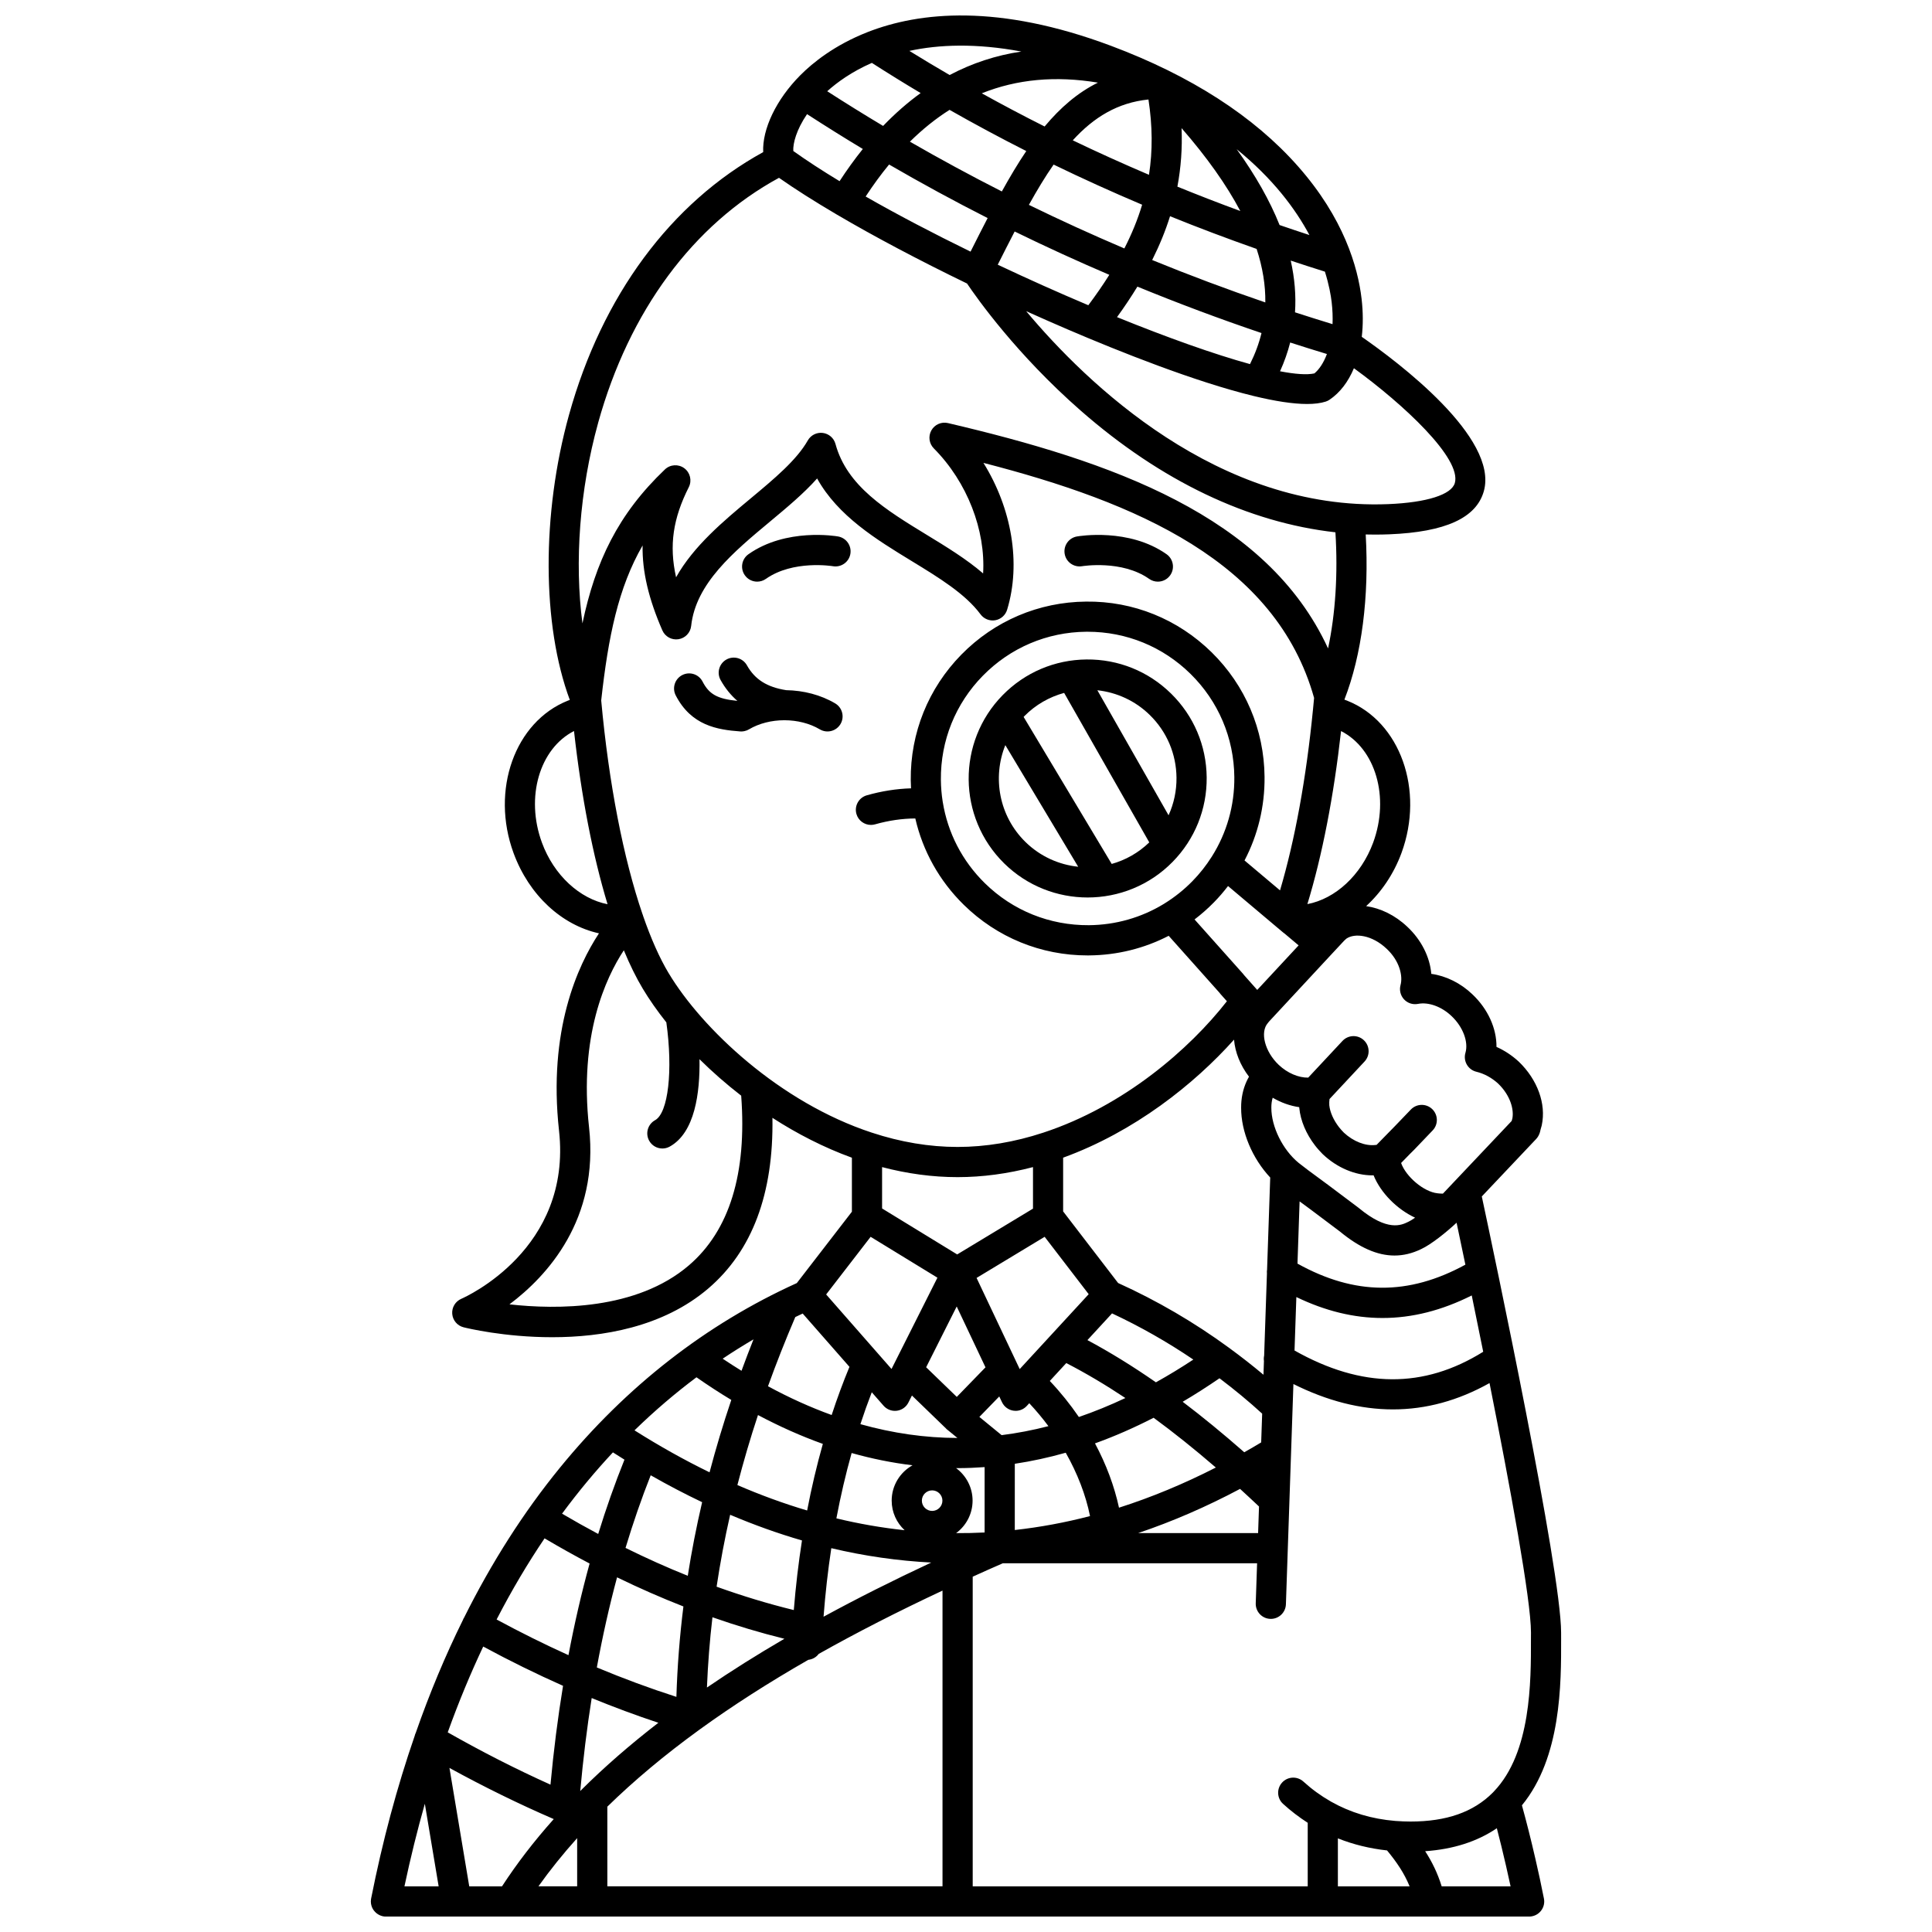 <?xml version="1.0" encoding="UTF-8"?>
<!-- Uploaded to: SVG Repo, www.svgrepo.com, Generator: SVG Repo Mixer Tools -->
<svg width="800px" height="800px" version="1.1" viewBox="144 144 512 512" xmlns="http://www.w3.org/2000/svg">
 <defs>
  <clipPath id="a">
   <path d="m242 148.09h316v503.81h-316z"/>
  </clipPath>
 </defs>
 <path d="m366.11 286.17c-0.559-0.098-13.777-2.328-23.758 4.703-1.805 1.273-2.238 3.766-0.965 5.574 0.777 1.105 2.016 1.695 3.273 1.695 0.797 0 1.602-0.238 2.301-0.73 7.199-5.07 17.59-3.394 17.77-3.363 2.168 0.375 4.242-1.074 4.625-3.246 0.379-2.176-1.07-4.25-3.246-4.633z"/>
 <path d="m430.77 294.05c0.105-0.016 10.551-1.727 17.773 3.363 0.699 0.492 1.504 0.73 2.301 0.73 1.258 0 2.496-0.59 3.273-1.695 1.273-1.805 0.84-4.301-0.965-5.574-9.977-7.031-23.199-4.801-23.758-4.703-2.172 0.383-3.617 2.449-3.242 4.621 0.375 2.172 2.445 3.629 4.617 3.258z"/>
 <g clip-path="url(#a)">
  <path d="m550.9 636.62c-1.195-5.195-2.371-9.859-3.574-14.191 10.449-12.73 10.41-32.195 10.387-44.109l-0.004-1.668c0-16.586-17.875-100.89-21.016-115.58l14.391-15.211c0.227-0.238 0.422-0.504 0.582-0.789 0.281-0.5 0.473-1.043 0.582-1.66 0.102-0.344 0.203-0.691 0.305-1.09 0.016-0.055 0.027-0.109 0.039-0.168 1.188-5.609-1.129-12.031-6.106-16.812-1.785-1.645-3.789-2.961-5.906-3.906 0.051-4.863-2.242-10.016-6.356-13.906-3.125-3.008-7.031-4.914-10.918-5.449-0.371-4.453-2.633-9.008-6.379-12.5-3.234-3.062-7.106-4.914-10.887-5.449 4.008-3.676 7.293-8.477 9.355-14.055 6.144-16.695-0.332-34.824-14.383-40.391-0.242-0.102-0.488-0.188-0.734-0.277 4.617-11.863 6.59-27.227 5.648-43.77 0.832 0.023 1.668 0.031 2.5 0.031 1.254 0 2.516-0.023 3.769-0.074 14.852-0.602 23.039-4.336 25.031-11.414 3.996-14.184-22.848-34.32-32.344-40.918 0.367-3.137 0.367-6.523-0.047-10.07-0.984-8.434-4.711-21.379-16.859-35.129-11.68-13.238-28.355-23.98-49.543-31.922-29.902-11.207-50.801-8.996-64.48-3.652-0.035 0.016-0.07 0.027-0.105 0.043-8.688 3.414-14.457 8.086-17.727 11.371-6.457 6.488-10.145 14.344-9.867 20.406-24.488 13.449-42.703 38.043-51.465 69.641-7.285 26.266-7.168 55.668 0.215 75.535-0.168 0.062-0.336 0.117-0.5 0.184-14.074 5.602-20.535 23.73-14.402 40.41 4.125 11.219 12.828 19.102 22.629 21.262-5.637 8.547-13.52 25.723-10.582 52.312 3.469 31.375-24.707 44.02-25.898 44.539-1.574 0.68-2.543 2.285-2.406 3.992 0.137 1.711 1.348 3.141 3.012 3.559 0.82 0.207 10.758 2.629 23.48 2.629 13.164 0 29.301-2.598 41.391-12.934 11.613-9.934 17.301-25.121 16.973-45.203 6.508 4.199 13.582 7.848 21.059 10.566v14.312l-14.598 18.914c-24.043 10.895-45.164 27.34-62.773 48.922-9.656 11.832-18.133 25.141-25.434 39.801-0.031 0.055-0.074 0.098-0.105 0.152-0.09 0.16-0.148 0.328-0.215 0.492-4.633 9.375-8.785 19.309-12.441 29.785-0.133 0.273-0.234 0.562-0.305 0.859-4.66 13.488-8.523 27.852-11.539 43.086-0.043 0.223-0.059 0.441-0.062 0.66 0 0.047-0.012 0.082-0.012 0.121v0.004c0 0.812 0.246 1.582 0.684 2.231 0.023 0.031 0.051 0.059 0.074 0.09 0.406 0.57 0.961 1.035 1.625 1.328 0.023 0.012 0.039 0.023 0.062 0.035 0.047 0.02 0.098 0.027 0.145 0.047 0.203 0.078 0.406 0.148 0.621 0.191 0.004 0 0.008 0.004 0.012 0.004 0.262 0.051 0.523 0.078 0.781 0.078h0.012 18.668 0.004 0.008 14.215 0.008 0.008 243.77 0.012 0.008 26.195c0.281 0 0.555-0.031 0.816-0.086h0.008c2.168-0.43 3.574-2.535 3.144-4.699-0.699-3.555-1.461-7.09-2.254-10.508zm-24.84 7.285c-1.078-3.5-2.555-6.504-4.375-9.316 7.445-0.516 13.801-2.559 18.992-6.086 0.809 3.094 1.613 6.375 2.426 9.918 0.418 1.801 0.824 3.637 1.219 5.484zm-14.477-9.52c2.551 3.082 4.562 6.035 5.981 9.523h-19.012v-12.723c4.086 1.629 8.434 2.695 13.031 3.199zm38.133-56.047c0.023 11.289 0.059 30.094-9.801 40.398-0.035 0.043-0.078 0.078-0.113 0.121-0.074 0.078-0.145 0.16-0.223 0.234-5.125 5.137-12.25 7.637-21.777 7.637-1.289 0-2.555-0.055-3.801-0.148-0.09-0.008-0.176-0.012-0.262-0.016-6.188-0.512-11.844-2.207-16.918-5.066-0.07-0.051-0.152-0.086-0.227-0.133-2.543-1.453-4.941-3.191-7.184-5.231-1.633-1.484-4.164-1.367-5.648 0.27-1.484 1.633-1.367 4.164 0.27 5.648 2.07 1.883 4.25 3.543 6.527 5.008v16.84h-88.781v-82.062c2.684-1.227 5.379-2.418 7.973-3.551h67.391l-0.359 10.598c-0.074 2.207 1.652 4.059 3.859 4.133 0.047 0.004 0.094 0.004 0.141 0.004 2.144 0 3.922-1.703 3.996-3.863l1.988-58.375c8.973 4.481 17.781 6.723 26.383 6.723 8.758 0 17.301-2.332 25.59-6.977 5.434 27.34 10.984 57.41 10.984 66.113zm-281.36 65.566-5.246-31.383c9.203 5.051 18.457 9.582 27.641 13.555-5.215 5.836-9.75 11.738-13.719 17.832zm-11.77-21.891 3.66 21.895h-9.066c1.621-7.648 3.43-14.941 5.406-21.895zm15.473-41.66c7.012 3.789 14.07 7.258 21.152 10.406-1.387 8.461-2.496 17.195-3.328 26.191-9.062-4.078-18.18-8.719-27.23-13.859 2.91-8.094 6.062-15.66 9.406-22.738zm16.258-28.672c3.969 2.344 7.949 4.574 11.934 6.668-2.144 7.797-4.016 15.895-5.602 24.285-6.371-2.883-12.727-6.035-19.043-9.453 4.016-7.785 8.273-14.941 12.711-21.5zm18.113-22.785c1.02 0.652 2.039 1.297 3.059 1.93-2.539 6.309-4.859 12.871-6.957 19.688-3.199-1.707-6.394-3.5-9.582-5.375 4.371-5.926 8.887-11.324 13.48-16.242zm22.141-19.902c3.07 2.141 6.144 4.141 9.23 6-2.164 6.426-4.082 12.816-5.762 19.184-6.633-3.227-13.27-6.941-19.891-11.121 5.426-5.285 10.934-9.953 16.422-14.062zm28.152-16.891 12.391 14.125c-1.711 4.133-3.281 8.387-4.715 12.766-5.625-2.035-11.254-4.578-16.871-7.625 2.188-6.07 4.602-12.18 7.234-18.336 0.656-0.312 1.309-0.625 1.961-0.93zm21.039-38.809c6.707 1.758 13.414 2.66 19.996 2.66 6.586 0 13.289-0.902 19.996-2.66v11.008l-20.09 12.137-19.902-12.184zm-56.559-51.387c-2.414-4.027-4.688-9.156-6.773-15.172-0.023-0.09-0.043-0.18-0.074-0.262-0.027-0.074-0.059-0.145-0.09-0.219-5.031-14.699-8.926-34.582-10.941-56.637 1.875-16.961 4.539-29.91 10.969-41.062-0.125 6.949 1.617 14.191 5.231 22.492 0.723 1.664 2.473 2.633 4.269 2.356 1.793-0.273 3.176-1.719 3.371-3.523 1.215-11.258 11.211-19.586 20.879-27.641 4.574-3.812 8.98-7.484 12.5-11.441 5.512 9.957 15.766 16.215 25.008 21.855 7.332 4.477 14.254 8.703 18.305 14.16 0.898 1.211 2.41 1.816 3.894 1.559 1.488-0.258 2.703-1.332 3.144-2.777 3.75-12.344 1.207-26.895-6.277-38.926 40.602 10.465 77.508 26.223 87.629 62.289-0.098 1.012-0.191 2.008-0.285 2.996-0.004 0.02-0.004 0.043-0.008 0.062-1.781 18.16-4.781 34.586-8.734 47.945l-9.41-7.926c3.539-6.754 5.383-14.316 5.309-22.156-0.113-12.523-5.102-24.25-14.035-33.023-8.938-8.773-20.734-13.582-33.277-13.426-12.523 0.113-24.25 5.102-33.023 14.035-8.773 8.938-13.543 20.754-13.426 33.277 0.008 0.73 0.035 1.453 0.074 2.176-3.875 0.117-7.809 0.734-11.719 1.848-2.125 0.605-3.356 2.816-2.754 4.941 0.5 1.758 2.102 2.906 3.844 2.906 0.363 0 0.73-0.051 1.098-0.152 3.578-1.016 7.164-1.535 10.664-1.559 1.98 8.621 6.363 16.52 12.828 22.867 8.832 8.672 20.477 13.43 32.836 13.43 0.148 0 0.297 0 0.441-0.004 7.449-0.07 14.613-1.871 21.043-5.195l13.441 15.066c0.086 0.125 0.184 0.242 0.285 0.359l1.703 1.914c-9.91 12.691-27.273 27.797-48.637 34.82-7.641 2.519-15.293 3.797-22.742 3.797s-15.102-1.277-22.746-3.801c-24.363-8.004-44.973-27.512-53.812-42.25zm171.29 45.645c0.625 0.828 1.324 1.562 1.941 2.207 0.047 0.051 0.098 0.102 0.148 0.148 3.766 3.562 8.551 5.574 13.109 5.574 0.105 0 0.211-0.016 0.32-0.02 1.891 4.68 6.234 9.016 11.004 11.238-0.734 0.508-1.359 0.895-1.77 1.078-0.035 0.016-0.066 0.031-0.102 0.047-1.758 0.855-5.414 2.629-13.027-3.68-0.051-0.039-0.098-0.078-0.148-0.117l-7.93-5.957-5.375-3.965-2.519-1.938c-4.211-3.457-7.246-9.582-7.223-14.629-0.008-0.949 0.117-1.824 0.352-2.633 2.234 1.309 4.641 2.164 7.039 2.504 0.004 0.043 0.008 0.086 0.008 0.129 0 0.016 0.008 0.031 0.008 0.051 0.004 0.02-0.004 0.035 0 0.055 0.324 3.332 1.812 6.859 4.164 9.906zm44.574 54.68c-15.777 9.828-32.184 9.719-50.004-0.332l0.484-14.168c7.66 3.695 15.246 5.551 22.828 5.551 7.863 0 15.723-1.996 23.652-5.977 0.953 4.648 1.984 9.684 3.039 14.926zm-238.93 116.04-0.008 0.008c-0.121 0.121-0.238 0.246-0.359 0.367 0.762-8.461 1.773-16.68 3.035-24.648 5.887 2.414 11.781 4.602 17.668 6.555-7.5 5.789-14.273 11.688-20.336 17.719zm31.934-76.176c-1.523 6.519-2.789 13.02-3.805 19.508-5.5-2.207-11.004-4.68-16.496-7.391 2.012-6.664 4.231-13.09 6.672-19.25 4.539 2.59 9.086 4.969 13.629 7.133zm140.96-122.58c0.277 3.316 1.621 6.758 3.965 9.82-0.238 0.414-0.461 0.836-0.652 1.266-0.961 2.113-1.445 4.465-1.43 6.949-0.031 6.398 2.984 13.461 7.707 18.508l-0.832 24.387c-0.059 0.352-0.07 0.699-0.035 1.047l-0.742 21.754c-0.105 0.48-0.121 0.965-0.051 1.441l-0.125 3.637c-2.906-2.438-5.957-4.824-9.219-7.207-9.156-6.699-19.012-12.445-29.305-17.105l-14.57-18.977v-14.238c18.93-6.887 34.742-19.488 45.289-31.281zm-80.004 119.45c1.5 0 2.723 1.223 2.723 2.723s-1.223 2.723-2.723 2.723-2.723-1.223-2.723-2.723c0-1.504 1.219-2.723 2.723-2.723zm35.402-9.977c3.098 5.473 5.309 11.188 6.438 16.789-6.594 1.719-13.273 2.953-19.938 3.695l0.004-17.555c4.492-0.676 8.992-1.652 13.496-2.93zm7.754-2.477c5.184-1.863 10.367-4.137 15.539-6.789 5.32 3.902 10.766 8.254 16.488 13.188-8.492 4.34-17.086 7.906-25.664 10.641-1.234-5.707-3.387-11.484-6.363-17.039zm4.519-34.449c7.473 3.492 14.688 7.594 21.543 12.238-3.305 2.184-6.609 4.188-9.918 6.027-6.16-4.281-12.238-8.027-18.148-11.184zm-12.125 13.164c5.09 2.625 10.332 5.727 15.66 9.266-4.109 1.941-8.223 3.617-12.324 5.027-2.289-3.344-4.863-6.551-7.703-9.551zm30.844 10.258c3.258-1.918 6.512-4 9.758-6.227 4.062 3.066 7.793 6.156 11.309 9.375l-0.262 7.621c-1.363 0.828-2.824 1.68-4.481 2.613-5.66-4.969-11.055-9.391-16.324-13.383zm-36.578-43.715 11.672 15.203-18.281 19.848-11.43-24.156zm-11.301 43.832c0.57 1.203 1.699 2.043 3.012 2.242 0.199 0.031 0.402 0.047 0.602 0.047 1.109 0 2.176-0.461 2.941-1.289l0.672-0.73c1.816 1.941 3.516 3.973 5.074 6.074-4.144 1.07-8.281 1.863-12.402 2.383l-5.894-4.828 5.269-5.426zm-11.645 17.469c2.34 0 4.688-0.109 7.035-0.273v17.328c-2.512 0.125-5.027 0.184-7.547 0.168 2.637-1.953 4.359-5.082 4.359-8.609 0-3.539-1.73-6.672-4.379-8.625 0.148 0 0.301 0.012 0.453 0.012h0.078zm-14.164 16.453c-6.043-0.645-12.078-1.691-18.082-3.144 1.125-5.957 2.473-11.73 4.039-17.312 5.379 1.516 10.758 2.598 16.137 3.25-3.289 1.832-5.523 5.344-5.523 9.367 0 3.098 1.324 5.879 3.43 7.84zm-25.832-5.227c-6.133-1.816-12.301-4.066-18.484-6.742 1.594-6.156 3.398-12.336 5.457-18.551 5.715 3.031 11.445 5.59 17.188 7.644-1.605 5.699-3 11.578-4.16 17.648zm-1.367 7.941c-0.934 5.988-1.656 12.137-2.168 18.445-6.805-1.664-13.633-3.738-20.461-6.191 0.953-6.336 2.141-12.688 3.59-19.059 6.363 2.695 12.715 4.973 19.039 6.805zm-31.422 17.492c-0.996 7.988-1.617 15.969-1.859 23.961-7.023-2.258-14.059-4.859-21.086-7.797 1.512-8.254 3.297-16.219 5.359-23.883 5.852 2.852 11.719 5.422 17.586 7.719zm7.695 2.863c6.359 2.231 12.719 4.129 19.066 5.699-7.301 4.254-14.137 8.559-20.527 12.922 0.254-6.207 0.73-12.41 1.461-18.621zm29.484-0.164c-0.012-0.004-0.027-0.004-0.039-0.008 0.48-6.203 1.16-12.254 2.055-18.137 8.781 2.09 17.633 3.352 26.484 3.809-10.133 4.731-19.629 9.504-28.5 14.336zm110.34-33.855c1.688 1.539 3.367 3.109 5.019 4.664l-0.238 7.043h-31.785c9.051-3.051 18.098-6.973 27.004-11.707zm15.215-59.703 0.562-16.488 2.848 2.098 7.828 5.883c5.168 4.266 9.895 6.367 14.469 6.367 2.375 0 4.707-0.566 7.039-1.691 2.707-1.242 6.805-4.566 9.418-7.004 0.633 2.988 1.426 6.766 2.332 11.117-15.086 8.238-29.34 8.145-44.496-0.281zm-9.934-73.316-0.734 0.785-3.484-3.922c-0.09-0.125-0.188-0.25-0.289-0.367l-12.836-14.387c1.797-1.367 3.508-2.875 5.121-4.516 1.352-1.375 2.598-2.832 3.754-4.336l13.215 11.141 1.434 1.203c0.121 0.105 0.246 0.199 0.379 0.285l3.676 3.098zm-25.574-21.953c-5.898 3.578-12.672 5.519-19.75 5.586-10.41 0.07-20.188-3.859-27.598-11.137-5.992-5.879-9.836-13.363-11.145-21.5-0.008-0.051-0.02-0.098-0.027-0.148-0.297-1.883-0.453-3.801-0.473-5.742-0.094-10.387 3.859-20.188 11.137-27.598 7.277-7.41 17.004-11.547 27.391-11.641h0.367c10.25 0 19.91 3.945 27.23 11.137 7.41 7.277 11.547 17.004 11.641 27.391 0.07 7.547-2.008 14.777-5.938 21.016-0.012 0.023-0.027 0.043-0.043 0.066-1.469 2.324-3.188 4.512-5.156 6.516-2.223 2.266-4.68 4.219-7.309 5.852-0.109 0.059-0.215 0.129-0.328 0.203zm-54.801 106.63 7.629 16.129-7.606 7.832-8.121-7.852zm-16.375 27.664c0.168 0 0.34-0.012 0.508-0.031 1.32-0.168 2.469-0.98 3.066-2.172l0.938-1.863 9.051 8.75c0.043 0.047 0.078 0.102 0.125 0.148 0.09 0.09 0.195 0.152 0.293 0.23l2.586 2.117c-8.535-0.016-17.113-1.246-25.711-3.656 0.941-2.875 1.945-5.691 3.012-8.453l3.129 3.566c0.762 0.871 1.859 1.363 3.004 1.363zm-40.652-10.621c-1.664-1.027-3.328-2.09-4.992-3.207 2.738-1.836 5.465-3.539 8.164-5.121-1.102 2.785-2.16 5.562-3.172 8.328zm-43.555 123.85v12.773h-10.262c3.074-4.32 6.481-8.559 10.262-12.773zm7.996-8.34c7.106-6.941 15.195-13.711 24.336-20.348 0.074-0.051 0.145-0.105 0.219-0.16 8.621-6.242 18.172-12.367 28.699-18.402 1.121-0.125 2.113-0.699 2.762-1.566 10.055-5.66 20.977-11.242 32.809-16.781v78.367h-88.82zm210.21-217.74c-0.371 1.336-0.023 2.769 0.918 3.789 0.941 1.02 2.344 1.477 3.707 1.207 2.793-0.547 6.289 0.727 8.93 3.269 2.988 2.828 4.488 6.82 3.641 9.703-0.309 1.051-0.172 2.184 0.379 3.133 0.551 0.949 1.465 1.629 2.531 1.883 2.074 0.496 4.082 1.602 5.754 3.133 3.254 3.129 4.234 6.883 3.773 9.254-0.062 0.23-0.121 0.441-0.188 0.656l-18.215 19.254c-0.457 0-0.965-0.027-1.289-0.074-0.051-0.008-0.105-0.016-0.156-0.02-3.617-0.375-8.348-4.391-9.637-8.027l2.363-2.422 1.004-0.996c0.027-0.027 0.059-0.059 0.086-0.086l4.906-5.125c1.531-1.594 1.477-4.125-0.117-5.656-1.594-1.527-4.125-1.477-5.656 0.117l-4.219 4.394-1.68 1.715c-0.008 0.008-0.012 0.016-0.02 0.023-0.008 0.008-0.016 0.012-0.023 0.02l-3.137 3.211c-0.039 0.004-0.082 0.008-0.125 0.012-0.059 0.004-0.117 0.012-0.18 0.02-2.66 0.32-5.863-0.93-8.371-3.269-0.488-0.512-0.945-0.996-1.301-1.469-1.453-1.883-2.359-3.934-2.559-5.777-0.039-0.559-0.008-1.109 0.059-1.66l9.285-9.945c0.719-0.77 1.074-1.75 1.074-2.727 0-1.07-0.426-2.137-1.27-2.926-1.613-1.508-4.144-1.418-5.652 0.195l-9.082 9.727c-2.555 0.051-5.508-1.199-7.809-3.375-3.688-3.488-5.031-8.672-2.879-11.102 0.059-0.066 0.105-0.137 0.16-0.203 0.07-0.082 0.145-0.16 0.207-0.246l15.766-16.984 4.051-4.348c0.215-0.227 0.465-0.449 0.594-0.551 2.215-1.566 6.801-1.016 10.664 2.637 3.492 3.238 4.367 7.266 3.711 9.637zm-7.258-37.742c-3.207 8.676-10.047 14.902-17.43 16.297 3.93-12.887 6.981-28.551 8.922-45.859 9.113 4.641 12.945 17.5 8.508 29.562zm21.641-95.293c-0.871 3.086-7.469 5.176-17.656 5.59-45.074 1.82-79.949-32.039-95.941-51.137 3.672 1.656 7.375 3.285 11.09 4.879 13.426 5.75 33.582 13.812 49.18 17.598 0.07 0.02 0.141 0.035 0.211 0.051 5.348 1.289 10.156 2.07 13.957 2.07 1.922 0 3.59-0.199 4.938-0.633 0.355-0.113 0.695-0.277 1.004-0.484 2.789-1.871 4.973-4.762 6.477-8.359 13.152 9.559 28.578 23.914 26.742 30.426zm-175.31-87.992c-0.125-1.973 0.809-5.617 3.644-9.77 4.871 3.156 9.797 6.238 14.781 9.234-2.125 2.648-4.18 5.488-6.164 8.531-4.555-2.758-8.691-5.445-12.262-7.996zm20.82-23.348c4.25 2.727 8.555 5.394 12.93 7.996-3.453 2.5-6.769 5.402-9.949 8.707-4.992-2.981-9.93-6.047-14.809-9.191 2.621-2.359 6.496-5.184 11.828-7.512zm117.27 82.289c-1.961 0.43-5.082 0.203-9.098-0.566 1.137-2.504 2.027-5.043 2.688-7.621 3.231 1.043 6.477 2.059 9.734 3.047-0.883 2.359-2.066 4.109-3.324 5.141zm-52.301-14.914c1.98-2.727 3.773-5.418 5.402-8.086 10.785 4.426 21.75 8.535 32.887 12.305-0.68 2.797-1.703 5.539-3.047 8.23-9.574-2.637-21.914-7.039-35.242-12.449zm8.469-37.719c-6.844-2.918-13.582-5.957-20.195-9.137 5.578-6.125 11.918-9.996 20.059-10.82 1.066 6.977 1.141 13.539 0.137 19.957zm-1.812 7.93c-1.156 3.852-2.719 7.695-4.711 11.586-8.555-3.644-16.996-7.488-25.301-11.547 2.16-3.887 4.312-7.469 6.551-10.676 7.672 3.719 15.496 7.266 23.461 10.637zm-8.699 18.578c-1.66 2.641-3.512 5.32-5.562 8.059-7.898-3.34-16.016-6.969-24.004-10.742 1.531-3.039 3.019-5.981 4.481-8.801 8.238 4.031 16.605 7.856 25.086 11.484zm58.93 7.281c0.242 2.07 0.301 4 0.227 5.789-3.328-1.016-6.644-2.059-9.945-3.133 0.293-4.453-0.082-9.02-1.137-13.707 3.004 0.996 6.023 1.973 9.059 2.926 1.086 3.445 1.578 6.25 1.797 8.125zm-17.586 0.035c-10.145-3.469-20.141-7.215-29.984-11.238 1.941-3.879 3.523-7.738 4.734-11.605 7.523 3.047 15.176 5.93 22.945 8.664 1.602 4.906 2.367 9.621 2.305 14.18zm-23.301-30.684c0.949-5.074 1.324-10.215 1.105-15.508 6.731 7.738 11.906 15.035 15.566 21.965-5.625-2.066-11.184-4.223-16.672-6.457zm-21.059-27.566c-5.379 2.652-9.969 6.641-14.129 11.625-5.641-2.832-11.188-5.769-16.652-8.793 9.32-3.746 19.555-4.691 30.781-2.832zm-18.988 18.133c-2.231 3.301-4.363 6.891-6.477 10.707-8.258-4.191-16.379-8.594-24.363-13.191 3.348-3.305 6.848-6.117 10.508-8.43 6.644 3.777 13.422 7.418 20.332 10.914zm-36.359 3.57c8.551 4.961 17.258 9.695 26.117 14.191-1.492 2.875-2.996 5.852-4.527 8.895-9.863-4.812-19.355-9.781-27.801-14.609 2-3.051 4.07-5.879 6.211-8.477zm111.39 18.688c-2.648-0.867-5.285-1.75-7.906-2.652-2.586-6.465-6.371-13.16-11.363-20.094 9.598 7.809 15.562 15.797 19.27 22.746zm-76.332-48.629c-6.695 0.988-13.035 3.07-19.012 6.223-3.594-2.094-7.156-4.219-10.668-6.394 7.816-1.691 17.625-2.082 29.68 0.172zm-112.17 98.418c8.219-29.637 25.191-52.594 47.938-64.953 4.277 3 9.43 6.269 15.25 9.691 0.012 0.008 0.023 0.02 0.035 0.027 0.02 0.012 0.039 0.016 0.055 0.027 9.922 5.828 21.766 12.102 34.492 18.266 2.644 3.93 13.176 18.836 30.098 33.66 21.352 18.707 44.438 29.691 67.527 32.27 0.695 11 0 21.637-1.949 30.777-16.227-35.27-57.695-49.641-100.73-59.723-1.734-0.406-3.535 0.387-4.402 1.945-0.871 1.559-0.602 3.504 0.656 4.769 8.887 8.945 13.746 21.719 13.059 33.133-4.406-3.797-9.664-7.008-14.805-10.145-10.945-6.68-21.285-12.992-24.32-24.172-0.426-1.562-1.75-2.715-3.359-2.918-1.605-0.203-3.18 0.582-3.977 1.992-2.969 5.227-8.883 10.152-15.141 15.367-7.215 6.012-15.105 12.586-19.766 20.895-1.91-8.496-0.777-15.66 3.371-23.883 0.875-1.738 0.375-3.852-1.188-5.012s-3.734-1.027-5.141 0.316c-12.473 11.887-18.414 24.473-21.855 40.797-2.141-16.199-0.77-35.367 4.156-53.129zm-14.887 111.23c-4.434-12.059-0.609-24.926 8.5-29.578 1.949 17.43 5.004 33.102 8.891 45.898-7.352-1.434-14.203-7.648-17.391-16.32zm38.938 112.03c-13.867 11.879-35.055 11.727-47.543 10.328 9.977-7.484 23.797-22.469 21.094-46.898-2.684-24.285 4.387-39.594 9.215-46.93 1.586 3.828 3.266 7.246 5.027 10.184 1.727 2.879 3.824 5.879 6.238 8.918 1.781 12.727 0.512 24-2.981 25.922-1.934 1.066-2.641 3.5-1.574 5.434 0.73 1.324 2.098 2.07 3.508 2.07 0.652 0 1.312-0.16 1.926-0.496 6.691-3.684 8.059-14.25 7.906-23.172 3.359 3.324 7.062 6.582 11.051 9.668 1.547 20.613-3.102 35.75-13.867 44.973zm48.172-7.57 17.699 10.832-12.164 24.195-17.324-19.75z"/>
 </g>
 <path d="m454.34 327.8c-6.012-5.902-13.957-9.113-22.391-9.035-8.426 0.078-16.316 3.43-22.223 9.445-12.184 12.414-12 32.426 0.41 44.613 6.133 6.019 14.117 9.02 22.098 9.02 8.176 0 16.348-3.148 22.516-9.43 5.902-6.012 9.109-13.965 9.035-22.391-0.078-8.43-3.434-16.32-9.445-22.223zm1.445 22.293c0.031 3.492-0.695 6.875-2.102 9.965l-18.871-33.133c5.074 0.555 10.008 2.734 13.922 6.582 4.488 4.406 6.992 10.297 7.051 16.586zm-29.777-22.465 22.562 39.613c-2.891 2.789-6.32 4.695-9.957 5.711l-23.34-38.957c0.059-0.059 0.105-0.125 0.164-0.184 3.019-3.074 6.684-5.121 10.57-6.184zm-15.586 13.84 19.309 32.23c-5.098-0.539-10.059-2.719-13.992-6.582-6.996-6.871-8.777-17.074-5.316-25.648z"/>
 <path d="m365.34 330.41c-3.832-2.269-8.402-3.434-12.996-3.508-5.082-0.805-8.297-2.836-10.395-6.582-1.078-1.93-3.516-2.613-5.441-1.539-1.926 1.078-2.617 3.516-1.539 5.441 1.211 2.168 2.691 4.004 4.445 5.519-5.34-0.531-7.504-1.781-9.227-5.117-1.012-1.965-3.422-2.734-5.387-1.723-1.961 1.012-2.734 3.426-1.723 5.387 4.106 7.965 10.969 9.102 17.082 9.547 0.094 0.008 0.184 0.008 0.277 0.012h0.016c0.227 0 0.453-0.027 0.68-0.066 0.059-0.012 0.117-0.023 0.176-0.035 0.18-0.039 0.352-0.09 0.527-0.156 0.039-0.016 0.082-0.027 0.125-0.043 0.18-0.074 0.355-0.156 0.527-0.262 2.703-1.602 6.012-2.406 9.324-2.414 0.023 0 0.047 0.004 0.066 0.004s0.039-0.004 0.059-0.004c3.312 0.012 6.621 0.812 9.324 2.414 1.898 1.125 4.352 0.496 5.481-1.402 1.125-1.895 0.496-4.348-1.402-5.473z"/>
</svg>